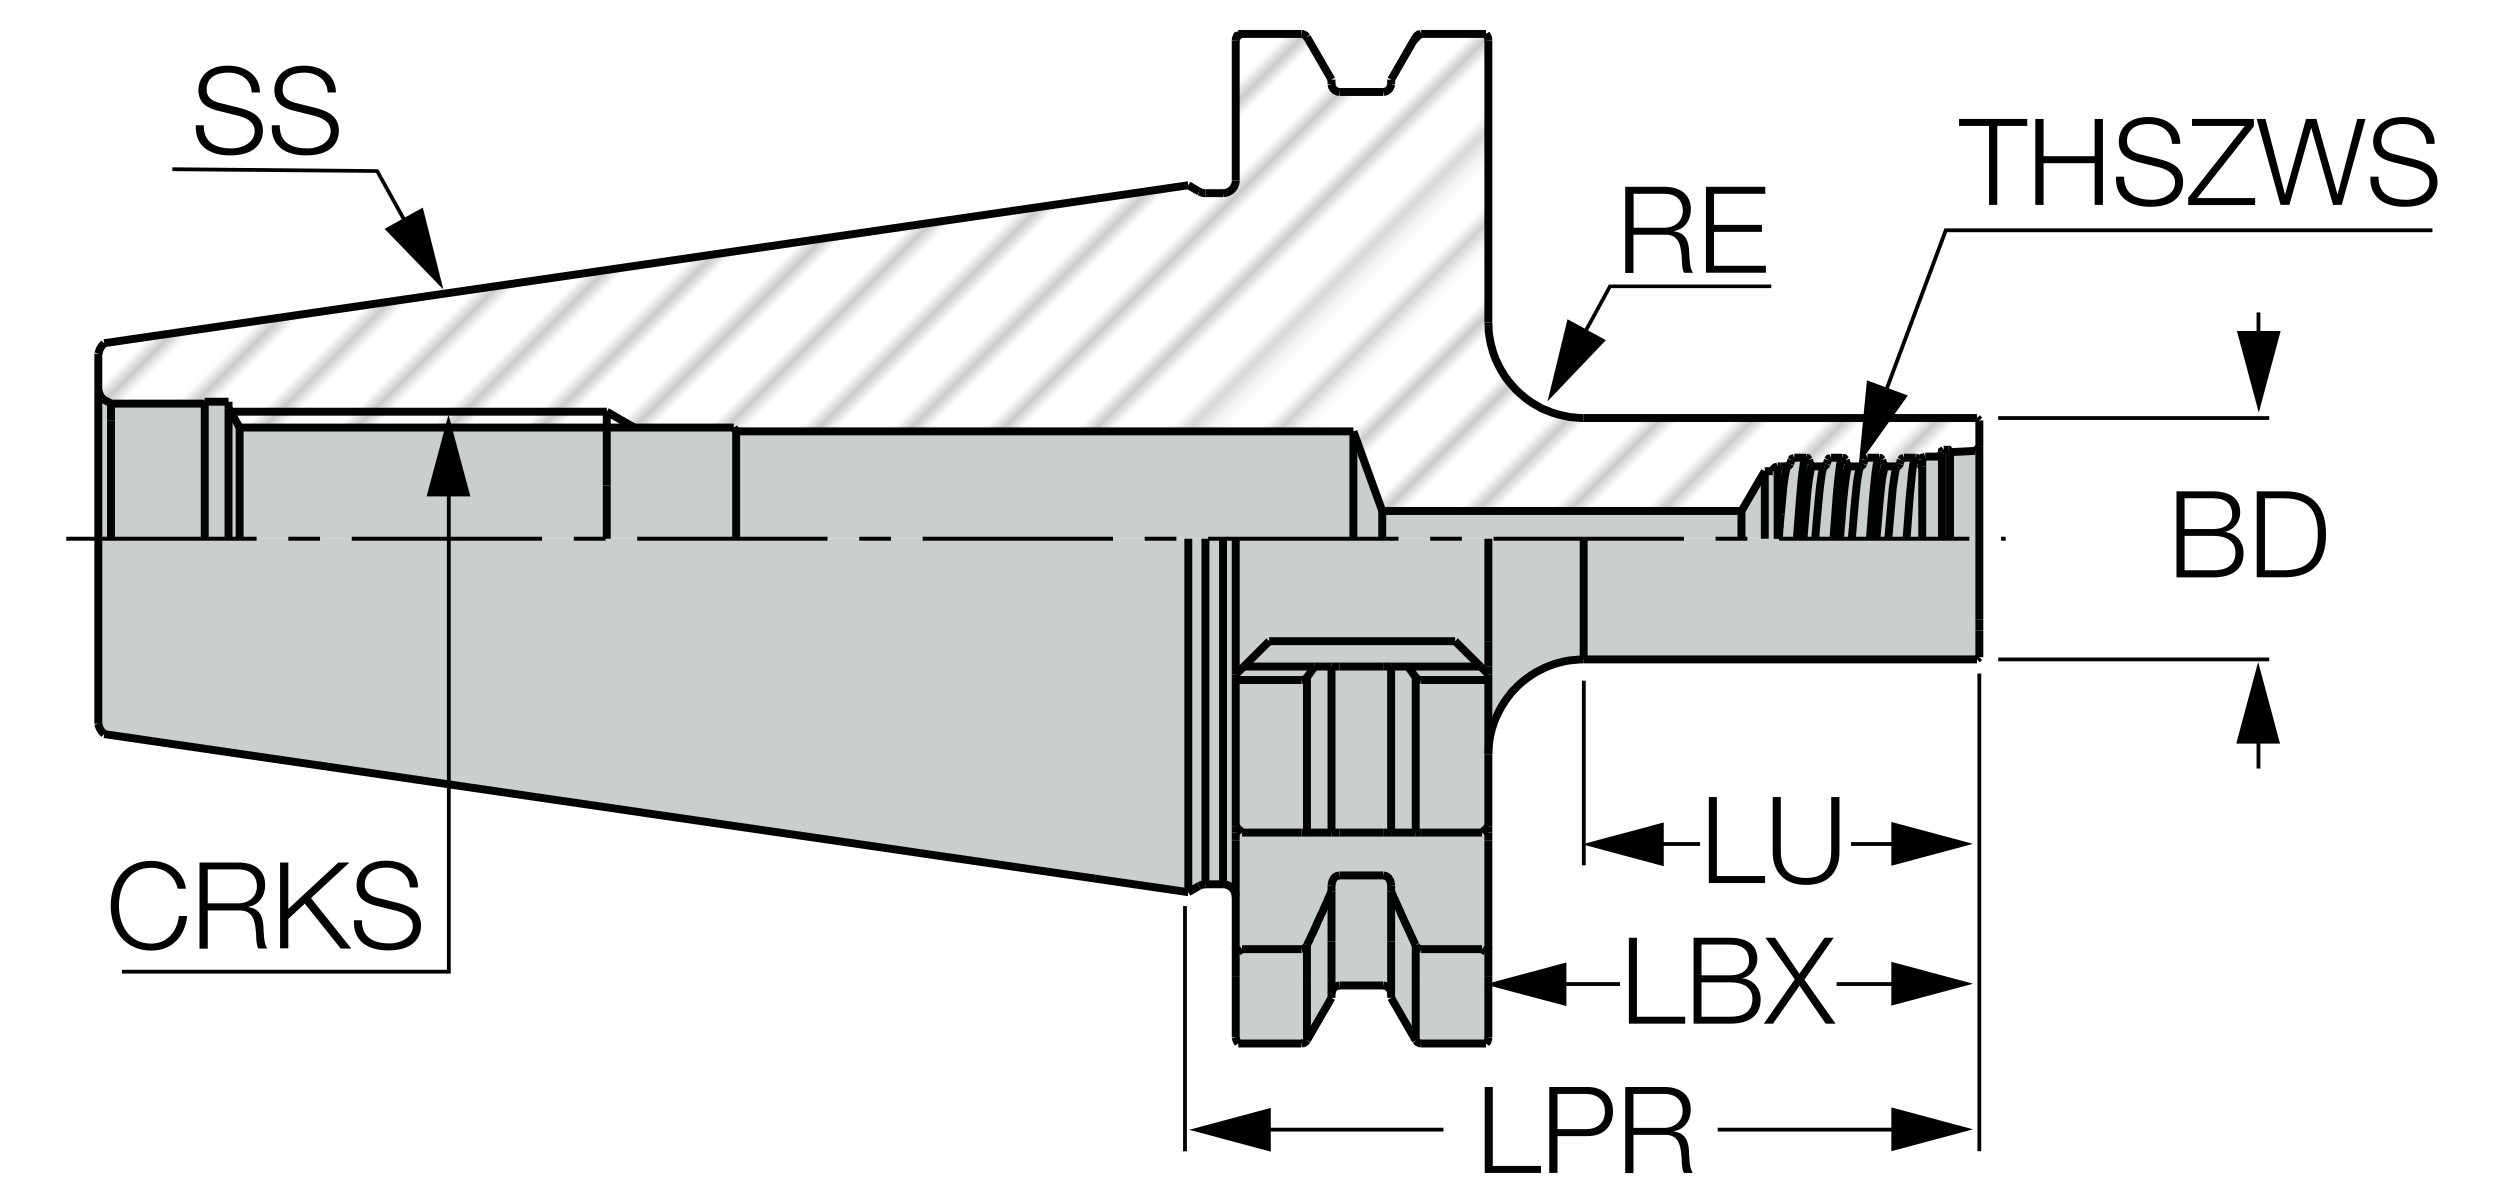 <?xml version="1.0" encoding="utf-8"?>
<!-- Generator: Adobe Illustrator 26.5.0, SVG Export Plug-In . SVG Version: 6.00 Build 0)  -->
<svg version="1.1" xmlns="http://www.w3.org/2000/svg" xmlns:xlink="http://www.w3.org/1999/xlink" x="0px" y="0px"
	 viewBox="0 0 157.64 75.86" style="enable-background:new 0 0 157.64 75.86;" xml:space="preserve">
<style type="text/css">
	.st0{fill:none;}
	.st1{fill:#FFFFFF;}
	.st2{fill:none;stroke:#000000;stroke-width:0.2;}
	.st3{fill:#C8CFCD;}
	.st4{fill:url(#SVGID_1_);}
	.st5{fill:url(#SVGID_00000091010052630425873390000011126412986574658181_);}
	.st6{fill:none;stroke:#000000;stroke-width:0.25;stroke-dasharray:12,2,2,2,0,0;}
	.st7{fill:none;stroke:#010202;stroke-width:0.5;stroke-miterlimit:2;}
	.st8{fill:none;stroke:#FFFFFF;stroke-width:0.25;stroke-miterlimit:2;}
	.st9{fill:#010202;}
</style>
<pattern  x="-233.2" y="-385.97" width="74.03" height="74.03" patternUnits="userSpaceOnUse" id="Unnamed_Pattern" viewBox="2.93 -79.4 74.03 74.03" style="overflow:visible;">
	<g>
		<rect x="2.93" y="-79.4" class="st0" width="74.03" height="74.03"/>
		<rect x="0" y="-82.34" class="st1" width="79.7" height="79.92"/>
		<line class="st2" x1="5.39" y1="-83.51" x2="5.39" y2="0"/>
		<line class="st2" x1="10.36" y1="-83.51" x2="10.36" y2="0"/>
		<line class="st2" x1="15.33" y1="-83.51" x2="15.33" y2="0"/>
		<line class="st2" x1="20.3" y1="-83.51" x2="20.3" y2="0"/>
		<line class="st2" x1="25.27" y1="-83.51" x2="25.27" y2="0"/>
		<line class="st2" x1="30.24" y1="-83.51" x2="30.24" y2="0"/>
		<line class="st2" x1="35.21" y1="-83.51" x2="35.21" y2="0"/>
		<line class="st2" x1="40.18" y1="-83.51" x2="40.18" y2="0"/>
		<line class="st2" x1="45.16" y1="-83.51" x2="45.16" y2="0"/>
		<line class="st2" x1="50.13" y1="-83.51" x2="50.13" y2="0"/>
		<line class="st2" x1="55.1" y1="-83.51" x2="55.1" y2="0"/>
		<line class="st2" x1="60.07" y1="-83.51" x2="60.07" y2="0"/>
		<line class="st2" x1="65.04" y1="-83.51" x2="65.04" y2="0"/>
		<line class="st2" x1="70.01" y1="-83.51" x2="70.01" y2="0"/>
		<line class="st2" x1="74.98" y1="-83.51" x2="74.98" y2="0"/>
	</g>
</pattern>
<g id="Layer_1">
	<g id="XMLID_1_">
		<g>
			<polygon class="st3" points="124.81,39.76 124.81,41.44 124.66,41.58 99.86,41.58 99.86,33.97 109.81,33.97 111.28,33.97 
				112.09,33.97 112.16,33.97 113.3,33.97 113.72,33.97 114.46,33.97 115.61,33.97 116.02,33.97 116.77,33.97 117.91,33.97 
				118.32,33.97 119.07,33.97 120.22,33.97 121.21,33.97 122.45,33.97 122.96,33.97 124.81,33.97 124.81,39.05 			"/>
			<polygon class="st3" points="124.81,28.18 124.81,33.97 122.96,33.97 122.96,28.51 124.56,28.43 			"/>
			
				<pattern  id="SVGID_1_" xlink:href="#Unnamed_Pattern" patternTransform="matrix(-0.584 -0.584 0.584 -0.584 -7719.451 -16105.889)">
			</pattern>
			<polygon class="st4" points="124.81,26.51 124.81,28.18 124.56,28.43 122.96,28.51 122.96,28.46 122.87,28.36 122.85,28.36 
				122.56,28.36 122.45,28.44 122.45,28.46 122.45,28.59 122.25,28.79 121.4,28.79 121.26,28.84 121.21,28.99 121.21,29.41 
				121.15,29.39 121.06,29.25 120.99,29 120.88,28.88 120.79,28.86 120.06,28.86 119.92,28.92 119.86,29 119.79,29.25 119.77,29.31 
				119.65,29.41 118.9,29.41 118.89,29.41 118.85,29.39 118.76,29.25 118.68,29 118.58,28.88 118.49,28.86 117.75,28.86 
				117.61,28.92 117.56,29 117.49,29.25 117.46,29.31 117.34,29.41 116.59,29.41 116.58,29.41 116.54,29.39 116.45,29.25 116.38,29 
				116.28,28.88 116.18,28.86 115.45,28.86 115.31,28.92 115.26,29 115.19,29.25 115.16,29.31 115.04,29.41 114.29,29.41 
				114.28,29.41 114.24,29.39 114.15,29.25 114.07,29 113.98,28.88 113.88,28.86 113.14,28.86 113,28.92 112.96,29 112.88,29.25 
				112.85,29.31 112.74,29.41 112.29,29.41 112.09,29.41 111.93,29.46 111.82,29.57 111.79,29.71 111.28,29.71 109.81,32.22 
				87.16,32.22 85.34,27.2 46.42,27.2 46.27,26.96 39.99,26.96 38.26,25.96 14.54,25.96 14.41,25.74 14.41,25.33 12.91,25.33 
				12.91,25.45 7,25.45 6.48,25.16 6.4,25.05 6.31,24.91 6.24,24.75 6.2,24.6 6.2,22.3 6.23,22.2 6.28,22.05 6.36,21.9 6.46,21.76 
				6.57,21.64 74.93,11.68 75.61,12.08 75.76,12.14 75.92,12.18 76.01,12.18 77.12,12.18 77.29,12.16 77.44,12.11 77.59,12.03 
				77.71,11.92 77.81,11.79 77.88,11.64 77.92,11.47 77.92,11.38 77.92,2.54 77.93,2.43 77.94,2.41 78.21,2.14 82.07,2.14 
				82.15,2.15 82.3,2.22 82.41,2.34 83.96,5.02 83.96,5.3 83.99,5.46 84.07,5.6 84.19,5.71 84.34,5.78 84.46,5.8 87.22,5.8 
				87.38,5.77 87.52,5.69 87.63,5.57 87.7,5.42 87.72,5.3 87.72,5.02 89.15,2.54 89.54,2.16 89.61,2.14 93.7,2.14 93.76,2.23 
				93.83,2.38 93.85,2.54 93.85,20.34 93.86,20.51 93.87,20.68 93.87,20.85 93.89,21.01 93.91,21.18 93.94,21.34 93.97,21.51 
				94,21.67 94.04,21.83 94.09,21.99 94.13,22.16 94.18,22.31 94.24,22.47 94.3,22.63 94.37,22.78 94.44,22.93 94.51,23.08 
				94.59,23.22 94.67,23.37 94.76,23.51 94.85,23.66 94.94,23.8 95.04,23.93 95.14,24.06 95.25,24.19 95.36,24.32 95.47,24.44 
				95.58,24.57 95.7,24.68 95.82,24.79 95.95,24.9 96.08,25.01 96.21,25.12 96.34,25.22 96.48,25.31 96.61,25.41 96.76,25.49 
				96.9,25.57 97.05,25.66 97.19,25.74 97.35,25.81 97.5,25.87 97.66,25.93 97.81,26 97.97,26.05 98.13,26.1 98.29,26.14 
				98.45,26.18 98.62,26.22 98.77,26.25 98.94,26.29 99.1,26.31 99.27,26.32 99.44,26.34 99.6,26.35 99.77,26.36 99.86,26.36 
				124.66,26.36 			"/>
			<polygon class="st3" points="122.96,28.51 122.96,33.97 122.45,33.97 122.45,28.59 122.45,28.46 122.45,28.44 122.56,28.36 
				122.85,28.36 122.87,28.36 122.96,28.46 			"/>
			<polygon class="st3" points="122.45,28.59 122.45,33.97 121.21,33.97 121.21,29.41 121.21,28.99 121.26,28.84 121.4,28.79 
				122.25,28.79 			"/>
			<polygon class="st3" points="121.21,29.41 121.21,33.97 120.22,33.97 120.42,31.32 120.52,30.3 120.56,29.85 120.64,29.29 
				120.7,29 120.74,28.92 120.77,28.88 120.77,28.87 120.79,28.86 120.88,28.88 120.99,29 121.06,29.25 121.15,29.39 			"/>
			<polygon class="st3" points="120.79,28.86 120.77,28.87 120.77,28.88 120.74,28.92 120.7,29 120.64,29.29 120.56,29.85 
				120.52,30.3 120.42,31.32 120.22,33.97 119.07,33.97 119.19,32.57 119.3,31.33 119.35,30.78 119.47,29.95 119.54,29.6 
				119.58,29.5 119.62,29.43 119.64,29.42 119.65,29.41 119.77,29.31 119.79,29.25 119.86,29 119.92,28.92 120.06,28.86 			"/>
			<polygon class="st3" points="119.65,29.41 119.64,29.42 119.62,29.43 119.58,29.5 119.54,29.6 119.47,29.95 119.35,30.78 
				119.3,31.33 119.19,32.57 119.07,33.97 118.32,33.97 118.52,31.65 118.63,30.56 118.69,30.11 118.79,29.63 118.84,29.48 
				118.86,29.43 118.88,29.42 118.89,29.41 118.9,29.41 			"/>
			<polygon class="st3" points="118.89,29.41 118.88,29.42 118.86,29.43 118.84,29.48 118.79,29.63 118.69,30.11 118.63,30.56 
				118.52,31.65 118.32,33.97 117.91,33.97 118.11,31.32 118.21,30.3 118.26,29.84 118.34,29.28 118.4,29 118.44,28.92 
				118.46,28.88 118.47,28.87 118.49,28.86 118.58,28.88 118.68,29 118.76,29.25 118.85,29.39 			"/>
			<polygon class="st3" points="118.49,28.86 118.47,28.87 118.46,28.88 118.44,28.92 118.4,29 118.34,29.28 118.26,29.84 
				118.21,30.3 118.11,31.32 117.91,33.97 116.77,33.97 116.96,31.7 117.07,30.61 117.13,30.16 117.22,29.67 117.27,29.5 
				117.3,29.45 117.32,29.43 117.33,29.42 117.34,29.41 117.46,29.31 117.49,29.25 117.56,29 117.61,28.92 117.75,28.86 			"/>
			<polygon class="st3" points="117.34,29.41 117.33,29.42 117.32,29.43 117.3,29.45 117.27,29.5 117.22,29.67 117.13,30.16 
				117.07,30.61 116.96,31.7 116.77,33.97 116.02,33.97 116.2,31.79 116.32,30.66 116.43,29.86 116.5,29.55 116.54,29.46 
				116.56,29.43 116.58,29.42 116.58,29.41 116.59,29.41 			"/>
			<polygon class="st3" points="116.58,29.41 116.58,29.42 116.56,29.43 116.54,29.46 116.5,29.55 116.43,29.86 116.32,30.66 
				116.2,31.79 116.02,33.97 115.61,33.97 115.81,31.3 115.91,30.28 115.96,29.83 116.03,29.28 116.1,29 116.14,28.92 116.16,28.88 
				116.17,28.87 116.18,28.86 116.28,28.88 116.38,29 116.45,29.25 116.54,29.39 			"/>
			<polygon class="st3" points="116.18,28.86 116.17,28.87 116.16,28.88 116.14,28.92 116.1,29 116.03,29.28 115.96,29.83 
				115.91,30.28 115.81,31.3 115.61,33.97 114.46,33.97 114.58,32.55 114.75,30.78 114.86,29.96 114.92,29.67 114.97,29.5 
				114.99,29.45 115.01,29.43 115.03,29.42 115.04,29.41 115.16,29.31 115.19,29.25 115.26,29 115.31,28.92 115.45,28.86 			"/>
			<polygon class="st3" points="115.04,29.41 115.03,29.42 115.01,29.43 114.99,29.45 114.97,29.5 114.92,29.67 114.86,29.96 
				114.75,30.78 114.58,32.55 114.46,33.97 113.72,33.97 113.84,32.52 113.96,31.08 114.06,30.26 114.13,29.85 114.18,29.6 
				114.23,29.47 114.25,29.43 114.28,29.42 114.28,29.41 114.29,29.41 			"/>
			<polygon class="st3" points="114.28,29.41 114.28,29.42 114.25,29.43 114.23,29.47 114.18,29.6 114.13,29.85 114.06,30.26 
				113.96,31.08 113.84,32.52 113.72,33.97 113.3,33.97 113.51,31.31 113.6,30.29 113.65,29.84 113.73,29.28 113.8,29 113.83,28.92 
				113.85,28.88 113.87,28.87 113.88,28.86 113.98,28.88 114.07,29 114.15,29.25 114.24,29.39 			"/>
			<polygon class="st3" points="113.88,28.86 113.87,28.87 113.85,28.88 113.83,28.92 113.8,29 113.73,29.28 113.65,29.84 
				113.6,30.29 113.51,31.31 113.3,33.97 112.16,33.97 112.16,33.94 112.18,33.77 112.19,33.6 112.2,33.44 112.22,33.27 
				112.23,33.11 112.24,32.94 112.26,32.77 112.27,32.6 112.29,32.44 112.44,30.81 112.52,30.18 112.57,29.9 112.64,29.56 
				112.7,29.44 112.71,29.42 112.72,29.42 112.74,29.41 112.85,29.31 112.88,29.25 112.96,29 113,28.92 113.14,28.86 			"/>
			<polygon class="st3" points="112.74,29.41 112.72,29.42 112.71,29.42 112.7,29.44 112.64,29.56 112.57,29.9 112.52,30.18 
				112.44,30.81 112.29,32.44 112.27,32.6 112.26,32.77 112.24,32.94 112.23,33.11 112.22,33.27 112.2,33.44 112.19,33.6 
				112.18,33.77 112.16,33.94 112.16,33.97 112.09,33.97 112.09,29.41 112.29,29.41 			"/>
			<polygon class="st3" points="112.09,29.41 112.09,33.97 111.28,33.97 111.28,29.71 111.79,29.71 111.82,29.57 111.93,29.46 			
				"/>
			<polygon class="st3" points="111.28,29.71 111.28,33.97 109.81,33.97 109.81,32.22 			"/>
			<polygon class="st3" points="109.81,32.22 109.81,33.97 99.86,33.97 93.85,33.97 87.16,33.97 87.16,32.22 			"/>
			<polygon class="st3" points="99.86,33.97 99.86,41.58 99.7,41.58 99.53,41.59 99.36,41.61 99.2,41.62 99.03,41.64 98.87,41.66 
				98.7,41.69 98.54,41.73 98.38,41.77 98.22,41.81 98.06,41.86 97.89,41.91 97.74,41.97 97.59,42.03 97.43,42.09 97.28,42.17 
				97.13,42.24 96.98,42.32 96.83,42.4 96.69,42.49 96.55,42.58 96.42,42.67 96.28,42.77 96.15,42.87 96.02,42.97 95.89,43.08 
				95.77,43.19 95.65,43.31 95.53,43.43 95.41,43.55 95.3,43.67 95.2,43.81 95.1,43.93 95,44.07 94.9,44.21 94.81,44.35 
				94.72,44.49 94.64,44.63 94.56,44.78 94.48,44.93 94.41,45.08 94.34,45.23 94.27,45.38 94.21,45.54 94.16,45.7 94.11,45.85 
				94.06,46.02 94.02,46.18 93.98,46.34 93.95,46.51 93.92,46.67 93.9,46.84 93.88,47 93.87,47.17 93.86,47.33 93.85,47.5 
				93.85,42.59 93.85,42.56 93.85,42.53 93.85,42.03 93.85,40.43 93.85,33.97 			"/>
			<polygon class="st3" points="93.85,61.55 93.85,65.4 93.84,65.51 93.8,65.67 93.7,65.8 89.61,65.8 89.53,65.79 89.38,65.72 
				89.27,65.6 89.27,61.73 89.27,59.6 89.31,59.69 89.38,59.76 89.45,59.8 89.53,59.83 89.61,59.85 93.45,59.85 93.7,60.02 
				93.78,59.94 93.82,59.86 93.85,59.76 			"/>
			<polygon class="st3" points="93.85,59.65 93.85,59.76 93.82,59.86 93.78,59.94 93.7,60.02 93.45,59.85 89.61,59.85 89.53,59.83 
				89.45,59.8 89.38,59.76 89.31,59.69 89.27,59.6 89.24,59.55 89.17,59.4 89.1,59.25 89.03,59.1 88.96,58.95 88.89,58.79 
				88.82,58.64 88.75,58.49 88.68,58.34 88.61,58.19 88.54,58.04 88.47,57.88 88.4,57.73 88.33,57.58 88.27,57.42 88.2,57.28 
				88.13,57.13 88.06,56.97 87.99,56.82 87.92,56.66 87.85,56.51 87.78,56.36 87.72,56.21 87.72,55.86 87.71,55.74 87.67,55.55 
				87.57,55.38 87.48,55.29 87.37,55.23 87.22,55.2 84.46,55.2 84.31,55.23 84.2,55.29 84.11,55.38 84.02,55.55 83.97,55.74 
				83.96,55.86 83.96,56.21 83.94,56.26 83.87,56.41 83.8,56.56 83.73,56.72 83.67,56.88 83.6,57.02 83.53,57.17 83.46,57.33 
				83.4,57.48 83.32,57.63 83.25,57.79 83.18,57.94 83.11,58.08 83.04,58.24 82.98,58.39 82.91,58.54 82.84,58.7 82.77,58.85 
				82.7,58.99 82.63,59.14 82.56,59.3 82.48,59.45 82.41,59.6 82.37,59.69 82.3,59.76 82.23,59.8 82.15,59.83 82.07,59.85 
				78.32,59.85 78.08,60.02 78,59.94 77.96,59.86 77.93,59.76 77.92,59.65 77.92,56.56 77.92,53.41 77.92,53.01 77.92,52.5 
				77.92,52.1 78.08,52.25 78.32,52.5 82.07,52.5 82.41,52.5 83.96,52.5 84.46,52.5 87.22,52.5 87.72,52.5 89.27,52.5 89.61,52.5 
				93.45,52.5 93.7,52.25 93.85,52.1 93.85,52.5 93.85,53.01 93.85,53.41 			"/>
			<polygon class="st3" points="93.85,47.59 93.85,52.1 93.7,52.25 93.45,52.5 89.61,52.5 89.27,52.5 89.27,42.71 89.35,42.79 
				89.45,42.85 89.61,42.88 93.7,42.88 93.8,42.75 93.85,42.59 93.85,47.5 			"/>
			<polygon class="st3" points="93.85,42.56 93.85,42.59 93.8,42.75 93.7,42.88 89.61,42.88 89.45,42.85 89.35,42.79 89.27,42.71 
				88.78,42.03 93.36,42.03 93.85,42.53 			"/>
			<polygon class="st3" points="93.85,42.03 93.85,42.53 93.36,42.03 91.75,40.43 80.03,40.43 78.43,42.03 77.92,42.53 77.92,33.97 
				85.34,33.97 87.16,33.97 93.85,33.97 93.85,40.43 			"/>
			<polygon class="st3" points="93.36,42.03 88.78,42.03 87.72,42.03 87.22,42.03 84.46,42.03 83.96,42.03 82.9,42.03 78.43,42.03 
				80.03,40.43 91.75,40.43 			"/>
			<polygon class="st3" points="89.27,61.73 89.27,65.6 87.72,62.92 87.72,62.64 87.72,59.37 87.72,56.21 87.78,56.36 87.85,56.51 
				87.92,56.66 87.99,56.82 88.06,56.97 88.13,57.13 88.2,57.28 88.27,57.42 88.33,57.58 88.4,57.73 88.47,57.88 88.54,58.04 
				88.61,58.19 88.68,58.34 88.75,58.49 88.82,58.64 88.89,58.79 88.96,58.95 89.03,59.1 89.1,59.25 89.17,59.4 89.24,59.55 
				89.27,59.6 			"/>
			<polygon class="st3" points="89.27,42.71 89.27,52.5 87.72,52.5 87.72,42.03 88.78,42.03 			"/>
			<polygon class="st3" points="87.72,59.37 87.72,62.64 87.69,62.49 87.61,62.34 87.49,62.23 87.34,62.16 87.22,62.14 84.46,62.14 
				84.3,62.17 84.16,62.25 84.05,62.37 83.98,62.52 83.96,62.64 83.96,59.37 83.96,56.21 83.96,55.86 83.97,55.74 84.02,55.55 
				84.11,55.38 84.2,55.29 84.31,55.23 84.46,55.2 87.22,55.2 87.37,55.23 87.48,55.29 87.57,55.38 87.67,55.55 87.71,55.74 
				87.72,55.86 87.72,56.21 			"/>
			<polygon class="st3" points="87.72,42.03 87.72,52.5 87.22,52.5 84.46,52.5 83.96,52.5 83.96,42.03 84.46,42.03 87.22,42.03 			
				"/>
			<polygon class="st3" points="87.16,32.22 87.16,33.97 85.34,33.97 85.34,27.2 			"/>
			<polygon class="st3" points="85.34,27.2 85.34,33.97 77.92,33.97 77.12,33.97 76.01,33.97 74.93,33.97 46.42,33.97 46.42,27.2 
							"/>
			<polygon class="st3" points="83.96,62.64 83.96,62.92 82.41,65.6 82.41,61.73 82.41,59.6 82.48,59.45 82.56,59.3 82.63,59.14 
				82.7,58.99 82.77,58.85 82.84,58.7 82.91,58.54 82.98,58.39 83.04,58.24 83.11,58.08 83.18,57.94 83.25,57.79 83.32,57.63 
				83.4,57.48 83.46,57.33 83.53,57.17 83.6,57.02 83.67,56.88 83.73,56.72 83.8,56.56 83.87,56.41 83.94,56.26 83.96,56.21 
				83.96,59.37 			"/>
			<polygon class="st3" points="83.96,42.03 83.96,52.5 82.41,52.5 82.41,42.71 82.9,42.03 			"/>
			<polygon class="st3" points="82.9,42.03 82.41,42.71 82.34,42.79 82.23,42.85 82.07,42.88 78.08,42.88 78.05,42.85 77.96,42.71 
				77.92,42.56 77.92,42.53 78.43,42.03 			"/>
			<polygon class="st3" points="82.41,61.73 82.41,65.6 82.36,65.67 82.23,65.77 82.07,65.8 78.08,65.8 78.02,65.71 77.95,65.56 
				77.92,65.4 77.92,63.79 77.92,61.55 77.92,60.98 77.92,59.65 77.93,59.76 77.96,59.86 78,59.94 78.08,60.02 78.32,59.85 
				82.07,59.85 82.15,59.83 82.23,59.8 82.3,59.76 82.37,59.69 82.41,59.6 			"/>
			<polygon class="st3" points="82.41,42.71 82.41,52.5 82.07,52.5 78.32,52.5 78.08,52.25 77.92,52.1 77.92,42.56 77.96,42.71 
				78.05,42.85 78.08,42.88 82.07,42.88 82.23,42.85 82.34,42.79 			"/>
			<polygon class="st3" points="77.92,53.41 77.92,56.56 77.91,56.4 77.86,56.24 77.77,56.09 77.66,55.96 77.53,55.87 77.38,55.8 
				77.22,55.76 77.12,55.76 77.12,33.97 77.92,33.97 77.92,42.53 77.92,42.56 77.92,52.1 77.92,52.5 77.92,53.01 			"/>
			<rect x="76.01" y="33.97" class="st3" width="1.11" height="21.79"/>
			<polygon class="st3" points="76.01,33.97 76.01,55.76 75.84,55.78 75.69,55.82 75.61,55.86 74.93,56.26 74.93,33.97 			"/>
			<polygon class="st3" points="74.93,33.97 74.93,56.26 6.57,46.29 6.51,46.23 6.4,46.1 6.31,45.96 6.24,45.81 6.2,45.64 
				6.2,33.97 7,33.97 12.91,33.97 14.41,33.97 15.11,33.97 38.26,33.97 46.42,33.97 			"/>
			<polygon class="st3" points="46.42,27.2 46.42,33.97 38.26,33.97 38.26,30.61 38.26,26.96 39.99,26.96 46.27,26.96 			"/>
			<polygon class="st3" points="38.26,30.61 38.26,33.97 15.11,33.97 15.11,26.96 38.26,26.96 			"/>
			
				<pattern  id="SVGID_00000082328620393115111200000006081141360434804370_" xlink:href="#Unnamed_Pattern" patternTransform="matrix(-0.584 -0.584 0.584 -0.584 -7719.451 -16105.889)">
			</pattern>
			<polygon style="fill:url(#SVGID_00000082328620393115111200000006081141360434804370_);" points="38.26,25.96 38.26,26.96 
				15.11,26.96 14.54,25.96 			"/>
			<polygon class="st3" points="15.11,26.96 15.11,33.97 14.41,33.97 14.41,25.74 14.54,25.96 			"/>
			<polygon class="st3" points="14.41,25.74 14.41,33.97 12.91,33.97 12.91,25.45 12.91,25.33 14.41,25.33 			"/>
			<polygon class="st3" points="12.91,25.45 12.91,33.97 7,33.97 7,26.5 7,25.45 			"/>
			<polygon class="st3" points="7,26.5 7,33.97 6.2,33.97 6.2,24.6 6.24,24.75 6.31,24.91 6.4,25.05 6.48,25.16 7,25.45 			"/>
		</g>
		<g>
			<polyline class="st6" points="4.18,33.97 6.2,33.97 7,33.97 12.91,33.97 14.41,33.97 15.11,33.97 38.26,33.97 46.42,33.97 
				74.93,33.97 76.01,33.97 77.12,33.97 77.92,33.97 85.34,33.97 87.16,33.97 93.85,33.97 99.86,33.97 109.81,33.97 111.28,33.97 
				112.09,33.97 112.16,33.97 113.3,33.97 113.72,33.97 114.46,33.97 115.61,33.97 116.02,33.97 116.77,33.97 117.91,33.97 
				118.32,33.97 119.07,33.97 120.22,33.97 121.21,33.97 122.45,33.97 122.96,33.97 124.81,33.97 126.47,33.97 			"/>
			<polyline class="st7" points="89.15,2.54 89.54,2.16 89.55,2.15 			"/>
			<line class="st7" x1="77.94" y1="2.41" x2="78.21" y2="2.14"/>
			<line class="st7" x1="78.43" y1="42.03" x2="80.03" y2="40.43"/>
			<line class="st7" x1="78.43" y1="42.03" x2="77.92" y2="42.53"/>
			<line class="st7" x1="77.92" y1="33.97" x2="77.92" y2="42.53"/>
			<line class="st7" x1="77.92" y1="2.54" x2="77.92" y2="11.38"/>
			<polyline class="st7" points="77.92,65.4 77.92,63.79 77.92,61.55 			"/>
			<polyline class="st7" points="77.92,61.55 77.92,60.98 77.92,59.65 			"/>
			<polyline class="st7" points="77.92,53.41 77.92,56.56 77.92,59.65 			"/>
			<line class="st7" x1="77.92" y1="53.41" x2="77.92" y2="53.01"/>
			<line class="st7" x1="77.92" y1="52.5" x2="77.92" y2="53.01"/>
			<line class="st7" x1="77.92" y1="52.5" x2="77.92" y2="52.1"/>
			<line class="st7" x1="77.92" y1="52.1" x2="77.92" y2="42.56"/>
			<line class="st7" x1="77.92" y1="42.56" x2="77.92" y2="42.53"/>
			<polyline class="st7" points="77.92,42.56 77.96,42.71 78.05,42.85 78.08,42.88 			"/>
			<line class="st7" x1="82.07" y1="42.88" x2="78.08" y2="42.88"/>
			<polyline class="st7" points="82.07,42.88 82.23,42.85 82.34,42.79 82.41,42.71 			"/>
			<line class="st7" x1="82.9" y1="42.03" x2="82.41" y2="42.71"/>
			<line class="st7" x1="78.43" y1="42.03" x2="82.9" y2="42.03"/>
			<line class="st7" x1="87.72" y1="42.03" x2="88.78" y2="42.03"/>
			<line class="st7" x1="87.22" y1="42.03" x2="87.72" y2="42.03"/>
			<line class="st7" x1="87.22" y1="42.03" x2="84.46" y2="42.03"/>
			<line class="st7" x1="84.46" y1="42.03" x2="83.96" y2="42.03"/>
			<line class="st7" x1="83.96" y1="42.03" x2="82.9" y2="42.03"/>
			<line class="st7" x1="88.78" y1="42.03" x2="93.36" y2="42.03"/>
			<line class="st7" x1="93.36" y1="42.03" x2="91.75" y2="40.43"/>
			<line class="st7" x1="91.75" y1="40.43" x2="80.03" y2="40.43"/>
			<line class="st7" x1="93.85" y1="40.43" x2="93.85" y2="33.97"/>
			<line class="st7" x1="93.85" y1="42.03" x2="93.85" y2="40.43"/>
			<line class="st7" x1="93.85" y1="42.53" x2="93.85" y2="42.03"/>
			<line class="st7" x1="77.92" y1="52.1" x2="78.08" y2="52.25"/>
			<line class="st7" x1="78.32" y1="52.5" x2="78.08" y2="52.25"/>
			<line class="st7" x1="93.85" y1="52.5" x2="93.85" y2="52.1"/>
			<line class="st7" x1="93.85" y1="53.01" x2="93.85" y2="52.5"/>
			<line class="st7" x1="93.85" y1="53.41" x2="93.85" y2="53.01"/>
			<polyline class="st7" points="77.92,59.65 77.93,59.76 77.96,59.86 78,59.94 78.08,60.02 			"/>
			<line class="st7" x1="78.32" y1="59.85" x2="78.08" y2="60.02"/>
			<polyline class="st7" points="78.08,2.14 77.99,2.27 77.94,2.41 77.93,2.43 77.92,2.54 			"/>
			<polyline class="st7" points="77.12,12.18 77.29,12.16 77.44,12.11 77.59,12.03 77.71,11.92 77.81,11.79 77.88,11.64 
				77.92,11.47 77.92,11.38 			"/>
			<line class="st7" x1="77.12" y1="55.76" x2="77.12" y2="33.97"/>
			<line class="st7" x1="83.96" y1="52.5" x2="82.41" y2="52.5"/>
			<line class="st7" x1="82.41" y1="52.5" x2="82.41" y2="42.71"/>
			<line class="st7" x1="83.96" y1="42.03" x2="83.96" y2="52.5"/>
			<line class="st7" x1="82.07" y1="52.5" x2="82.41" y2="52.5"/>
			<line class="st7" x1="78.32" y1="52.5" x2="82.07" y2="52.5"/>
			<polyline class="st7" points="93.7,42.88 93.8,42.75 93.85,42.59 			"/>
			<line class="st7" x1="93.85" y1="42.56" x2="93.85" y2="42.53"/>
			<line class="st7" x1="93.36" y1="42.03" x2="93.85" y2="42.53"/>
			<line class="st7" x1="88.78" y1="42.03" x2="89.27" y2="42.71"/>
			<polyline class="st7" points="89.61,42.88 89.45,42.85 89.35,42.79 89.27,42.71 			"/>
			<line class="st7" x1="89.61" y1="42.88" x2="93.7" y2="42.88"/>
			<line class="st7" x1="84.46" y1="52.5" x2="83.96" y2="52.5"/>
			<line class="st7" x1="87.22" y1="52.5" x2="84.46" y2="52.5"/>
			<line class="st7" x1="87.22" y1="52.5" x2="87.72" y2="52.5"/>
			<line class="st7" x1="87.72" y1="42.03" x2="87.72" y2="52.5"/>
			<line class="st7" x1="87.72" y1="52.5" x2="89.27" y2="52.5"/>
			<line class="st7" x1="89.27" y1="52.5" x2="89.27" y2="42.71"/>
			<polyline class="st7" points="93.85,47.5 93.85,42.59 93.85,42.56 			"/>
			<line class="st7" x1="93.85" y1="52.1" x2="93.85" y2="47.59"/>
			<line class="st7" x1="93.85" y1="53.41" x2="93.85" y2="59.65"/>
			<line class="st7" x1="93.85" y1="61.55" x2="93.85" y2="59.76"/>
			<line class="st7" x1="93.85" y1="65.4" x2="93.85" y2="61.55"/>
			<line class="st7" x1="93.85" y1="2.54" x2="93.85" y2="20.34"/>
			<line class="st7" x1="89.61" y1="52.5" x2="93.45" y2="52.5"/>
			<line class="st7" x1="89.61" y1="52.5" x2="89.27" y2="52.5"/>
			<line class="st7" x1="93.85" y1="52.1" x2="93.7" y2="52.25"/>
			<line class="st7" x1="93.45" y1="52.5" x2="93.7" y2="52.25"/>
			<line class="st7" x1="93.45" y1="59.85" x2="93.7" y2="60.02"/>
			<polyline class="st7" points="93.85,59.65 93.85,59.76 93.82,59.86 93.78,59.94 93.7,60.02 			"/>
			<line class="st7" x1="89.61" y1="59.85" x2="93.45" y2="59.85"/>
			<polyline class="st7" points="89.61,59.85 89.53,59.83 89.45,59.8 89.38,59.76 89.31,59.69 89.27,59.6 			"/>
			<polyline class="st7" points="87.72,56.21 87.78,56.36 87.85,56.51 87.92,56.66 87.99,56.82 88.06,56.97 88.13,57.13 88.2,57.28 
				88.27,57.42 88.33,57.58 88.4,57.73 88.47,57.88 88.54,58.04 88.61,58.19 88.68,58.34 88.75,58.49 88.82,58.64 88.89,58.79 
				88.96,58.95 89.03,59.1 89.1,59.25 89.17,59.4 89.24,59.55 89.27,59.6 			"/>
			<line class="st7" x1="87.72" y1="55.86" x2="87.72" y2="56.21"/>
			<polyline class="st7" points="87.22,55.2 87.37,55.23 87.48,55.29 87.57,55.38 87.67,55.55 87.71,55.74 87.72,55.86 			"/>
			<line class="st7" x1="87.22" y1="55.2" x2="84.46" y2="55.2"/>
			<polyline class="st7" points="84.46,55.2 84.31,55.23 84.2,55.29 84.11,55.38 84.02,55.55 83.97,55.74 83.96,55.86 			"/>
			<line class="st7" x1="83.96" y1="55.86" x2="83.96" y2="56.21"/>
			<polyline class="st7" points="82.41,59.6 82.48,59.45 82.56,59.3 82.63,59.14 82.7,58.99 82.77,58.85 82.84,58.7 82.91,58.54 
				82.98,58.39 83.04,58.24 83.11,58.08 83.18,57.94 83.25,57.79 83.32,57.63 83.4,57.48 83.46,57.33 83.53,57.17 83.6,57.02 
				83.67,56.88 83.73,56.72 83.8,56.56 83.87,56.41 83.94,56.26 83.96,56.21 			"/>
			<polyline class="st7" points="82.07,59.85 82.15,59.83 82.23,59.8 82.3,59.76 82.37,59.69 82.41,59.6 			"/>
			<line class="st7" x1="78.32" y1="59.85" x2="82.07" y2="59.85"/>
			<line class="st7" x1="82.41" y1="61.73" x2="82.41" y2="65.6"/>
			<polyline class="st7" points="83.96,59.37 83.96,62.64 83.96,62.92 			"/>
			<polyline class="st7" points="78.08,2.14 78.21,2.14 82.07,2.14 			"/>
			<line class="st7" x1="76.01" y1="12.18" x2="77.12" y2="12.18"/>
			<line class="st7" x1="76.01" y1="55.76" x2="76.01" y2="33.97"/>
			<polyline class="st7" points="93.85,2.54 93.83,2.38 93.76,2.23 93.7,2.14 			"/>
			<polyline class="st7" points="93.85,20.34 93.86,20.51 93.87,20.68 93.87,20.85 93.89,21.01 93.91,21.18 93.94,21.34 
				93.97,21.51 94,21.67 94.04,21.83 94.09,21.99 94.13,22.16 94.18,22.31 94.24,22.47 94.3,22.63 94.37,22.78 94.44,22.93 
				94.51,23.08 94.59,23.22 94.67,23.37 94.76,23.51 94.85,23.66 94.94,23.8 95.04,23.93 95.14,24.06 95.25,24.19 95.36,24.32 
				95.47,24.44 95.58,24.57 95.7,24.68 95.82,24.79 95.95,24.9 96.08,25.01 96.21,25.12 96.34,25.22 96.48,25.31 96.61,25.41 
				96.76,25.49 96.9,25.57 97.05,25.66 97.19,25.74 97.35,25.81 97.5,25.87 97.66,25.93 97.81,26 97.97,26.05 98.13,26.1 
				98.29,26.14 98.45,26.18 98.62,26.22 98.77,26.25 98.94,26.29 99.1,26.31 99.27,26.32 99.44,26.34 99.6,26.35 99.77,26.36 
				99.86,26.36 			"/>
			<line class="st7" x1="99.86" y1="41.58" x2="99.86" y2="33.97"/>
			<line class="st7" x1="89.27" y1="61.73" x2="89.27" y2="59.6"/>
			<line class="st7" x1="87.72" y1="56.21" x2="87.72" y2="59.37"/>
			<polyline class="st7" points="87.72,59.37 87.72,62.64 87.72,62.92 			"/>
			<line class="st7" x1="83.96" y1="56.21" x2="83.96" y2="59.37"/>
			<line class="st7" x1="82.41" y1="61.73" x2="82.41" y2="59.6"/>
			<line class="st7" x1="89.27" y1="61.73" x2="89.27" y2="65.6"/>
			<line class="st7" x1="87.72" y1="5.02" x2="87.72" y2="5.3"/>
			<line class="st7" x1="83.96" y1="5.02" x2="83.96" y2="5.3"/>
			<line class="st7" x1="83.96" y1="5.02" x2="82.41" y2="2.34"/>
			<polyline class="st7" points="82.41,2.34 82.3,2.22 82.15,2.15 82.07,2.14 			"/>
			<polyline class="st7" points="75.61,12.08 75.76,12.14 75.92,12.18 76.01,12.18 			"/>
			<line class="st7" x1="89.61" y1="2.14" x2="93.7" y2="2.14"/>
			<line class="st7" x1="99.86" y1="26.36" x2="124.66" y2="26.36"/>
			<polyline class="st7" points="87.72,5.02 89.15,2.54 89.27,2.34 			"/>
			<polyline class="st7" points="87.22,5.8 87.38,5.77 87.52,5.69 87.63,5.57 87.7,5.42 87.72,5.3 			"/>
			<line class="st7" x1="87.22" y1="5.8" x2="84.46" y2="5.8"/>
			<polyline class="st7" points="83.96,5.3 83.99,5.46 84.07,5.6 84.19,5.71 84.34,5.78 84.46,5.8 			"/>
			<line class="st7" x1="75.61" y1="12.08" x2="74.93" y2="11.68"/>
			<line class="st7" x1="74.93" y1="33.97" x2="74.93" y2="56.26"/>
			<polyline class="st7" points="89.61,2.14 89.54,2.16 89.45,2.17 89.32,2.27 89.27,2.34 			"/>
			<line class="st7" x1="124.81" y1="26.51" x2="124.66" y2="26.36"/>
			<line class="st7" x1="124.81" y1="41.44" x2="124.81" y2="39.76"/>
			<line class="st7" x1="6.57" y1="21.64" x2="74.93" y2="11.68"/>
			<line class="st7" x1="124.81" y1="26.51" x2="124.81" y2="28.18"/>
			<polyline class="st7" points="124.81,39.05 124.81,33.97 124.81,28.18 			"/>
			<line class="st7" x1="124.81" y1="39.76" x2="124.81" y2="39.05"/>
			<polyline class="st7" points="6.57,21.64 6.46,21.76 6.36,21.9 6.28,22.05 6.23,22.2 6.2,22.3 			"/>
			<line class="st7" x1="6.2" y1="45.64" x2="6.2" y2="33.97"/>
			<line class="st7" x1="124.56" y1="28.43" x2="124.81" y2="28.18"/>
			<line class="st7" x1="6.2" y1="33.97" x2="6.2" y2="24.6"/>
			<line class="st7" x1="6.2" y1="22.3" x2="6.2" y2="24.6"/>
			<line class="st7" x1="122.96" y1="28.51" x2="124.56" y2="28.43"/>
			<line class="st7" x1="122.96" y1="33.97" x2="122.96" y2="28.51"/>
			<polyline class="st7" points="6.2,24.6 6.24,24.75 6.31,24.91 6.4,25.05 6.48,25.16 			"/>
			<line class="st7" x1="122.96" y1="28.46" x2="122.96" y2="28.51"/>
			<line class="st7" x1="7" y1="33.97" x2="7" y2="26.5"/>
			<line class="st7" x1="7" y1="25.45" x2="6.48" y2="25.16"/>
			<line class="st7" x1="7" y1="26.5" x2="7" y2="25.45"/>
			<polyline class="st7" points="122.96,28.46 122.87,28.36 122.85,28.36 			"/>
			<line class="st7" x1="7" y1="25.45" x2="12.91" y2="25.45"/>
			<line class="st7" x1="12.91" y1="33.97" x2="12.91" y2="25.45"/>
			<line class="st7" x1="122.56" y1="28.36" x2="122.85" y2="28.36"/>
			<line class="st7" x1="12.91" y1="25.33" x2="12.91" y2="25.45"/>
			<polyline class="st7" points="122.56,28.36 122.45,28.44 122.45,28.46 			"/>
			<line class="st7" x1="12.91" y1="25.33" x2="14.41" y2="25.33"/>
			<line class="st7" x1="122.45" y1="28.46" x2="122.45" y2="28.59"/>
			<line class="st7" x1="122.45" y1="33.97" x2="122.45" y2="28.59"/>
			<line class="st7" x1="14.41" y1="33.97" x2="14.41" y2="25.74"/>
			<line class="st7" x1="14.41" y1="25.33" x2="14.41" y2="25.74"/>
			<line class="st7" x1="122.25" y1="28.79" x2="122.45" y2="28.59"/>
			<polyline class="st7" points="15.11,26.96 14.54,25.96 14.41,25.74 			"/>
			<line class="st7" x1="15.11" y1="33.97" x2="15.11" y2="26.96"/>
			<line class="st7" x1="121.4" y1="28.79" x2="122.25" y2="28.79"/>
			<polyline class="st7" points="15.11,26.96 38.26,26.96 39.99,26.96 46.27,26.96 			"/>
			<polyline class="st7" points="121.4,28.79 121.26,28.84 121.21,28.99 			"/>
			<line class="st7" x1="121.21" y1="28.99" x2="121.21" y2="29.41"/>
			<line class="st7" x1="121.21" y1="33.97" x2="121.21" y2="29.41"/>
			<line class="st7" x1="46.42" y1="27.2" x2="46.27" y2="26.96"/>
			<line class="st7" x1="46.42" y1="33.97" x2="46.42" y2="27.2"/>
			<line class="st7" x1="46.42" y1="27.2" x2="85.34" y2="27.2"/>
			<line class="st7" x1="85.34" y1="33.97" x2="85.34" y2="27.2"/>
			<polyline class="st7" points="121.06,29.25 121.15,29.39 121.21,29.41 			"/>
			<line class="st7" x1="87.16" y1="33.97" x2="87.16" y2="32.22"/>
			<line class="st7" x1="87.16" y1="32.22" x2="85.34" y2="27.2"/>
			<line class="st7" x1="120.99" y1="29" x2="121.06" y2="29.25"/>
			<line class="st7" x1="109.81" y1="33.97" x2="109.81" y2="32.22"/>
			<line class="st7" x1="87.16" y1="32.22" x2="109.81" y2="32.22"/>
			<polyline class="st7" points="120.79,28.86 120.77,28.87 120.77,28.88 120.74,28.92 120.7,29 120.64,29.29 120.56,29.85 
				120.52,30.3 120.42,31.32 120.22,33.97 			"/>
			<polyline class="st7" points="120.99,29 120.88,28.88 120.79,28.86 			"/>
			<line class="st7" x1="109.81" y1="32.22" x2="111.28" y2="29.71"/>
			<line class="st7" x1="111.28" y1="33.97" x2="111.28" y2="29.71"/>
			<line class="st7" x1="120.79" y1="28.86" x2="120.06" y2="28.86"/>
			<line class="st7" x1="111.28" y1="29.71" x2="111.79" y2="29.71"/>
			<polyline class="st7" points="120.06,28.86 119.92,28.92 119.86,29 			"/>
			<polyline class="st7" points="112.09,29.41 111.93,29.46 111.82,29.57 111.79,29.71 			"/>
			<line class="st7" x1="112.09" y1="33.97" x2="112.09" y2="29.41"/>
			<line class="st7" x1="119.86" y1="29" x2="119.79" y2="29.25"/>
			<line class="st7" x1="112.09" y1="29.41" x2="112.29" y2="29.41"/>
			<polyline class="st7" points="112.29,32.44 112.27,32.6 112.26,32.77 112.24,32.94 112.23,33.11 112.22,33.27 112.2,33.44 
				112.19,33.6 112.18,33.77 112.16,33.94 112.16,33.97 			"/>
			<polyline class="st7" points="112.74,29.41 112.85,29.31 112.88,29.25 			"/>
			<line class="st7" x1="112.74" y1="29.41" x2="112.72" y2="29.42"/>
			<polyline class="st7" points="112.72,29.42 112.71,29.42 112.7,29.44 112.64,29.56 112.57,29.9 112.52,30.18 112.44,30.81 
				112.29,32.44 			"/>
			<polyline class="st7" points="119.07,33.97 119.19,32.57 119.3,31.33 119.35,30.78 119.47,29.95 119.54,29.6 119.58,29.5 
				119.62,29.43 119.64,29.42 			"/>
			<line class="st7" x1="119.64" y1="29.42" x2="119.65" y2="29.41"/>
			<polyline class="st7" points="119.65,29.41 119.77,29.31 119.79,29.25 			"/>
			<line class="st7" x1="112.29" y1="29.41" x2="112.74" y2="29.41"/>
			<line class="st7" x1="112.88" y1="29.25" x2="112.96" y2="29"/>
			<line class="st7" x1="114.29" y1="29.41" x2="115.04" y2="29.41"/>
			<polyline class="st7" points="114.28,29.41 114.28,29.42 114.25,29.43 114.23,29.47 114.18,29.6 114.13,29.85 114.06,30.26 
				113.96,31.08 113.84,32.52 113.72,33.97 			"/>
			<line class="st7" x1="115.04" y1="29.41" x2="115.03" y2="29.42"/>
			<polyline class="st7" points="115.03,29.42 115.01,29.43 114.99,29.45 114.97,29.5 114.92,29.67 114.86,29.96 114.75,30.78 
				114.58,32.55 114.46,33.97 			"/>
			<line class="st7" x1="118.9" y1="29.41" x2="119.65" y2="29.41"/>
			<polyline class="st7" points="118.32,33.97 118.52,31.65 118.63,30.56 118.69,30.11 118.79,29.63 118.84,29.48 118.86,29.43 
				118.88,29.42 118.89,29.41 			"/>
			<polyline class="st7" points="113.14,28.86 113,28.92 112.96,29 			"/>
			<polyline class="st7" points="115.04,29.41 115.16,29.31 115.19,29.25 			"/>
			<polyline class="st7" points="114.15,29.25 114.24,29.39 114.28,29.41 114.29,29.41 			"/>
			<polyline class="st7" points="118.76,29.25 118.85,29.39 118.89,29.41 118.9,29.41 			"/>
			<line class="st7" x1="113.14" y1="28.86" x2="113.88" y2="28.86"/>
			<polyline class="st7" points="113.88,28.86 113.87,28.87 113.85,28.88 113.83,28.92 113.8,29 113.73,29.28 113.65,29.84 
				113.6,30.29 113.51,31.31 113.3,33.97 			"/>
			<line class="st7" x1="115.19" y1="29.25" x2="115.26" y2="29"/>
			<line class="st7" x1="114.15" y1="29.25" x2="114.07" y2="29"/>
			<line class="st7" x1="118.76" y1="29.25" x2="118.68" y2="29"/>
			<polyline class="st7" points="114.07,29 113.98,28.88 113.88,28.86 			"/>
			<polyline class="st7" points="115.45,28.86 115.31,28.92 115.26,29 			"/>
			<polyline class="st7" points="118.49,28.86 118.47,28.87 118.46,28.88 118.44,28.92 118.4,29 118.34,29.28 118.26,29.84 
				118.21,30.3 118.11,31.32 117.91,33.97 			"/>
			<polyline class="st7" points="118.68,29 118.58,28.88 118.49,28.86 			"/>
			<line class="st7" x1="116.18" y1="28.86" x2="115.45" y2="28.86"/>
			<polyline class="st7" points="116.18,28.86 116.17,28.87 116.16,28.88 116.14,28.92 116.1,29 116.03,29.28 115.96,29.83 
				115.91,30.28 115.81,31.3 115.61,33.97 			"/>
			<line class="st7" x1="118.49" y1="28.86" x2="117.75" y2="28.86"/>
			<polyline class="st7" points="116.38,29 116.28,28.88 116.18,28.86 			"/>
			<polyline class="st7" points="117.75,28.86 117.61,28.92 117.56,29 			"/>
			<line class="st7" x1="116.45" y1="29.25" x2="116.38" y2="29"/>
			<line class="st7" x1="117.49" y1="29.25" x2="117.56" y2="29"/>
			<polyline class="st7" points="116.58,29.41 116.58,29.42 116.56,29.43 116.54,29.46 116.5,29.55 116.43,29.86 116.32,30.66 
				116.2,31.79 116.02,33.97 			"/>
			<polyline class="st7" points="116.45,29.25 116.54,29.39 116.58,29.41 116.59,29.41 			"/>
			<polyline class="st7" points="116.77,33.97 116.96,31.7 117.07,30.61 117.13,30.16 117.22,29.67 117.27,29.5 117.3,29.45 
				117.32,29.43 117.33,29.42 			"/>
			<line class="st7" x1="117.33" y1="29.42" x2="117.34" y2="29.41"/>
			<polyline class="st7" points="117.34,29.41 117.46,29.31 117.49,29.25 			"/>
			<line class="st7" x1="116.59" y1="29.41" x2="117.34" y2="29.41"/>
			<polyline class="st7" points="77.92,65.4 77.95,65.56 78.02,65.71 78.08,65.8 			"/>
			<polyline class="st7" points="77.92,56.56 77.91,56.4 77.86,56.24 77.77,56.09 77.66,55.96 77.53,55.87 77.38,55.8 77.22,55.76 
				77.12,55.76 			"/>
			<line class="st7" x1="78.08" y1="65.8" x2="82.07" y2="65.8"/>
			<line class="st7" x1="83.96" y1="62.92" x2="82.41" y2="65.6"/>
			<line class="st7" x1="76.01" y1="55.76" x2="77.12" y2="55.76"/>
			<polyline class="st7" points="93.7,65.8 93.8,65.67 93.84,65.51 93.85,65.4 			"/>
			<polyline class="st7" points="99.86,41.58 99.7,41.58 99.53,41.59 99.36,41.61 99.2,41.62 99.03,41.64 98.87,41.66 98.7,41.69 
				98.54,41.73 98.38,41.77 98.22,41.81 98.06,41.86 97.89,41.91 97.74,41.97 97.59,42.03 97.43,42.09 97.28,42.17 97.13,42.24 
				96.98,42.32 96.83,42.4 96.69,42.49 96.55,42.58 96.42,42.67 96.28,42.77 96.15,42.87 96.02,42.97 95.89,43.08 95.77,43.19 
				95.65,43.31 95.53,43.43 95.41,43.55 95.3,43.67 95.2,43.81 95.1,43.93 95,44.07 94.9,44.21 94.81,44.35 94.72,44.49 
				94.64,44.63 94.56,44.78 94.48,44.93 94.41,45.08 94.34,45.23 94.27,45.38 94.21,45.54 94.16,45.7 94.11,45.85 94.06,46.02 
				94.02,46.18 93.98,46.34 93.95,46.51 93.92,46.67 93.9,46.84 93.88,47 93.87,47.17 93.86,47.33 93.85,47.5 93.85,47.59 			"/>
			<line class="st7" x1="89.61" y1="65.8" x2="93.7" y2="65.8"/>
			<polyline class="st7" points="82.07,65.8 82.23,65.77 82.36,65.67 82.41,65.6 			"/>
			<polyline class="st7" points="84.46,62.14 84.3,62.17 84.16,62.25 84.05,62.37 83.98,62.52 83.96,62.64 			"/>
			<line class="st7" x1="87.22" y1="62.14" x2="84.46" y2="62.14"/>
			<polyline class="st7" points="87.72,62.64 87.69,62.49 87.61,62.34 87.49,62.23 87.34,62.16 87.22,62.14 			"/>
			<line class="st7" x1="87.72" y1="62.92" x2="89.27" y2="65.6"/>
			<polyline class="st7" points="76.01,55.76 75.84,55.78 75.69,55.82 75.61,55.86 			"/>
			<line class="st7" x1="99.86" y1="41.58" x2="124.66" y2="41.58"/>
			<polyline class="st7" points="89.27,65.6 89.38,65.72 89.53,65.79 89.61,65.8 			"/>
			<line class="st7" x1="75.61" y1="55.86" x2="74.93" y2="56.26"/>
			<line class="st7" x1="124.81" y1="41.44" x2="124.66" y2="41.58"/>
			<line class="st7" x1="6.57" y1="46.29" x2="74.93" y2="56.26"/>
			<polyline class="st7" points="6.2,45.64 6.24,45.81 6.31,45.96 6.4,46.1 6.51,46.23 6.57,46.29 			"/>
			<line class="st7" x1="38.26" y1="33.97" x2="38.26" y2="30.61"/>
			<line class="st7" x1="38.26" y1="30.61" x2="38.26" y2="26.96"/>
			<line class="st7" x1="38.26" y1="26.96" x2="38.26" y2="25.96"/>
			<line class="st7" x1="14.54" y1="25.96" x2="38.26" y2="25.96"/>
			<line class="st7" x1="39.99" y1="26.96" x2="38.26" y2="25.96"/>
		</g>
	</g>
</g>
<g id="Layer_2">
	<g>
		<path class="st8" d="M16.05,12.41"/>
	</g>
	<g>
		<rect x="124.69" y="42.47" class="st9" width="0.24" height="30.12"/>
	</g>
	<g>
		<rect x="126" y="41.46" class="st9" width="17.09" height="0.24"/>
	</g>
	<g>
		<rect x="126" y="26.24" class="st9" width="17.09" height="0.24"/>
	</g>
	<g>
		<rect x="99.75" y="42.92" class="st9" width="0.24" height="11.64"/>
	</g>
	<g>
		<path class="st9" d="M102.49,11.78h2.48c0.9,0,1.65,0.43,1.65,1.41c0,0.68-0.36,1.25-1.06,1.38v0.02
			c0.71,0.09,0.91,0.58,0.95,1.22c0.02,0.37,0.02,1.12,0.25,1.39h-0.57c-0.13-0.21-0.13-0.62-0.14-0.84
			c-0.05-0.76-0.11-1.6-1.09-1.56h-1.96v2.41h-0.52V11.78z M103.01,14.36h1.93c0.63,0,1.17-0.39,1.17-1.06
			c0-0.66-0.4-1.08-1.17-1.08h-1.93V14.36z"/>
		<path class="st9" d="M107.56,11.78h3.75v0.44h-3.23v1.96h3.02v0.44h-3.02v2.14h3.27v0.44h-3.78V11.78z"/>
	</g>
	<g>
		<g>
			<polygon points="99.69,21.66 99.48,21.55 101.45,17.94 111.69,17.94 111.69,18.17 101.59,18.17 			"/>
		</g>
		<g>
			<polygon points="98.84,20.13 97.58,25.31 101.26,21.45 			"/>
		</g>
	</g>
	<g>
		<g>
			<rect x="142.29" y="19.7" width="0.24" height="2.11"/>
		</g>
		<g>
			<polygon points="141.05,20.87 142.43,26.02 143.81,20.87 			"/>
		</g>
	</g>
	<g>
		<g>
			<rect x="142.29" y="45.95" width="0.24" height="2.51"/>
		</g>
		<g>
			<polygon points="143.77,46.89 142.39,41.74 141.01,46.89 			"/>
		</g>
	</g>
	<g>
		<g>
			<rect x="103.97" y="53.1" width="3.23" height="0.24"/>
		</g>
		<g>
			<polygon points="104.91,51.86 99.76,53.24 104.91,54.62 			"/>
		</g>
	</g>
	<g>
		<g>
			<rect x="116.72" y="53.1" width="3.48" height="0.24"/>
		</g>
		<g>
			<polygon points="119.26,54.59 124.41,53.21 119.26,51.83 			"/>
		</g>
	</g>
	<g>
		<path class="st9" d="M12.85,7.9c-0.02,1.12,0.78,1.46,1.77,1.46c0.57,0,1.44-0.31,1.44-1.1c0-0.62-0.62-0.86-1.12-0.98l-1.21-0.3
			c-0.64-0.16-1.22-0.46-1.22-1.31c0-0.53,0.34-1.53,1.87-1.53c1.07,0,2.01,0.58,2.01,1.69h-0.52c-0.03-0.83-0.71-1.25-1.48-1.25
			c-0.71,0-1.36,0.27-1.36,1.08c0,0.51,0.38,0.72,0.82,0.83l1.32,0.33c0.77,0.21,1.41,0.54,1.41,1.43c0,0.37-0.15,1.55-2.07,1.55
			c-1.28,0-2.23-0.58-2.16-1.9H12.85z"/>
		<path class="st9" d="M17.64,7.9c-0.02,1.12,0.78,1.46,1.77,1.46c0.57,0,1.44-0.31,1.44-1.1c0-0.62-0.62-0.86-1.12-0.98l-1.21-0.3
			c-0.64-0.16-1.22-0.46-1.22-1.31c0-0.53,0.34-1.53,1.87-1.53c1.07,0,2.01,0.58,2.01,1.69h-0.52c-0.03-0.83-0.71-1.25-1.48-1.25
			c-0.71,0-1.36,0.27-1.36,1.08c0,0.51,0.38,0.72,0.82,0.83l1.32,0.33c0.77,0.21,1.41,0.54,1.41,1.43c0,0.37-0.15,1.55-2.07,1.55
			c-1.28,0-2.23-0.58-2.16-1.9H17.64z"/>
	</g>
	<g>
		<path class="st9" d="M137.23,30.98h2.29c0.91,0,1.74,0.32,1.74,1.33c0,0.57-0.38,1.09-0.94,1.22v0.02
			c0.7,0.09,1.15,0.62,1.15,1.32c0,0.52-0.18,1.54-1.94,1.54h-2.29V30.98z M137.75,33.36h1.78c0.83,0,1.22-0.41,1.22-0.92
			c0-0.68-0.42-1.02-1.22-1.02h-1.78V33.36z M137.75,35.96h1.78c0.77,0.01,1.43-0.25,1.43-1.12c0-0.69-0.52-1.05-1.43-1.05h-1.78
			V35.96z"/>
		<path class="st9" d="M142.3,30.98h1.88c1.63,0.04,2.49,0.93,2.49,2.71c0,1.78-0.86,2.67-2.49,2.71h-1.88V30.98z M142.82,35.96h1.1
			c1.56,0.01,2.23-0.65,2.23-2.27s-0.68-2.28-2.23-2.27h-1.1V35.96z"/>
	</g>
	<g>
		<path class="st9" d="M11.2,56.03c-0.18-0.84-0.87-1.31-1.66-1.31c-1.44,0-2.04,1.2-2.04,2.39c0,1.18,0.61,2.39,2.04,2.39
			c1,0,1.64-0.77,1.74-1.74h0.52c-0.14,1.33-0.99,2.18-2.26,2.18c-1.71,0-2.56-1.34-2.56-2.83c0-1.48,0.85-2.83,2.56-2.83
			c1.03,0,2.04,0.62,2.18,1.76H11.2z"/>
		<path class="st9" d="M12.59,54.39h2.48c0.9,0,1.65,0.43,1.65,1.41c0,0.68-0.36,1.25-1.06,1.38v0.02c0.71,0.09,0.91,0.58,0.95,1.22
			c0.02,0.37,0.02,1.12,0.25,1.39h-0.57c-0.13-0.21-0.13-0.62-0.14-0.84c-0.05-0.76-0.11-1.6-1.09-1.56H13.1v2.41h-0.52V54.39z
			 M13.1,56.96h1.93c0.63,0,1.17-0.4,1.17-1.06c0-0.66-0.4-1.08-1.17-1.08H13.1V56.96z"/>
		<path class="st9" d="M17.66,54.39h0.52v2.92l3.15-2.92h0.7l-2.42,2.24l2.54,3.18h-0.67l-2.26-2.83l-1.04,0.96v1.86h-0.52V54.39z"
			/>
		<path class="st9" d="M22.82,58.03c-0.02,1.12,0.78,1.46,1.77,1.46c0.57,0,1.44-0.31,1.44-1.1c0-0.62-0.62-0.86-1.12-0.98
			l-1.21-0.3c-0.64-0.16-1.22-0.46-1.22-1.31c0-0.53,0.34-1.53,1.87-1.53c1.07,0,2.01,0.58,2.01,1.69h-0.52
			c-0.03-0.83-0.71-1.25-1.48-1.25c-0.71,0-1.36,0.27-1.36,1.08c0,0.51,0.38,0.72,0.82,0.83l1.32,0.33
			c0.77,0.21,1.41,0.54,1.41,1.43c0,0.37-0.15,1.55-2.07,1.55c-1.28,0-2.23-0.58-2.16-1.9H22.82z"/>
	</g>
	<g>
		<path class="st9" d="M107.74,50.26h0.52v4.98h3.04v0.44h-3.55V50.26z"/>
		<path class="st9" d="M111.77,50.26h0.52v3.36c-0.01,1.26,0.59,1.74,1.59,1.74c1,0,1.6-0.48,1.59-1.74v-3.36h0.52v3.47
			c0,1.12-0.6,2.07-2.11,2.07c-1.5,0-2.1-0.95-2.1-2.07V50.26z"/>
	</g>
	<g>
		<g>
			<rect x="97.83" y="61.93" width="4.32" height="0.24"/>
		</g>
		<g>
			<polygon points="98.77,60.69 93.62,62.07 98.77,63.44 			"/>
		</g>
	</g>
	<g>
		<g>
			<rect x="115.81" y="61.93" width="4.39" height="0.24"/>
		</g>
		<g>
			<polygon points="119.26,63.41 124.41,62.03 119.26,60.65 			"/>
		</g>
	</g>
	<g>
		<path class="st9" d="M102.7,59.13h0.52v4.98h3.04v0.44h-3.55V59.13z"/>
		<path class="st9" d="M106.78,59.13h2.29c0.91,0,1.74,0.32,1.74,1.33c0,0.57-0.38,1.09-0.94,1.22v0.01
			c0.7,0.09,1.15,0.62,1.15,1.32c0,0.52-0.18,1.54-1.94,1.54h-2.29V59.13z M107.29,61.5h1.78c0.83,0,1.22-0.41,1.22-0.92
			c0-0.68-0.42-1.02-1.22-1.02h-1.78V61.5z M107.29,64.11h1.78c0.77,0.01,1.43-0.25,1.43-1.12c0-0.69-0.52-1.05-1.43-1.05h-1.78
			V64.11z"/>
		<path class="st9" d="M111.32,59.13h0.61l1.53,2.27l1.59-2.27h0.58l-1.85,2.64l1.96,2.78h-0.62l-1.65-2.39l-1.67,2.39h-0.58
			l1.95-2.8L111.32,59.13z"/>
	</g>
	<g>
		<g>
			<rect x="79.19" y="71.11" width="11.83" height="0.24"/>
		</g>
		<g>
			<polygon points="80.13,69.86 74.98,71.24 80.13,72.62 			"/>
		</g>
	</g>
	<g>
		<g>
			<rect x="108.31" y="71.11" width="11.89" height="0.24"/>
		</g>
		<g>
			<polygon points="119.26,72.59 124.41,71.21 119.26,69.83 			"/>
		</g>
	</g>
	<g>
		<path class="st9" d="M93.61,68.54h0.52v4.98h3.04v0.44h-3.55V68.54z"/>
		<path class="st9" d="M97.69,68.54h2.41c0.97,0,1.61,0.57,1.61,1.55c0,0.98-0.64,1.55-1.61,1.55h-1.89v2.32h-0.52V68.54z
			 M98.21,71.2h1.78c0.71,0,1.21-0.36,1.21-1.11c0-0.74-0.49-1.11-1.21-1.11h-1.78V71.2z"/>
		<path class="st9" d="M102.48,68.54h2.48c0.9,0,1.65,0.43,1.65,1.41c0,0.68-0.36,1.25-1.06,1.38v0.02
			c0.71,0.09,0.91,0.58,0.95,1.22c0.02,0.37,0.02,1.12,0.25,1.39h-0.57c-0.13-0.21-0.13-0.62-0.14-0.84
			c-0.05-0.76-0.11-1.6-1.09-1.56H103v2.41h-0.52V68.54z M103,71.12h1.93c0.63,0,1.17-0.4,1.17-1.06c0-0.66-0.4-1.08-1.17-1.08H103
			V71.12z"/>
	</g>
	<g>
		<g>
			<polygon points="25.79,14.65 23.71,10.9 10.87,10.79 10.87,10.55 23.85,10.67 26,14.53 			"/>
		</g>
		<g>
			<polygon points="24.25,14.43 27.96,18.26 26.66,13.09 			"/>
		</g>
	</g>
	<g>
		<rect x="74.6" y="57.13" class="st9" width="0.24" height="15.47"/>
	</g>
	<g>
		<g>
			<polygon points="28.42,61.39 7.69,61.39 7.69,61.15 28.18,61.15 28.18,30.36 28.42,30.36 			"/>
		</g>
		<g>
			<polygon points="29.66,31.3 28.28,26.15 26.9,31.3 			"/>
		</g>
	</g>
	<g>
		<path d="M123.53,7.5h4.3v0.44h-1.89v4.98h-0.52V7.94h-1.89V7.5z"/>
		<path d="M128.34,7.5h0.52v2.35h3.22V7.5h0.52v5.42h-0.52v-2.63h-3.22v2.63h-0.52V7.5z"/>
		<path d="M133.94,11.14c-0.02,1.12,0.78,1.46,1.77,1.46c0.57,0,1.44-0.31,1.44-1.1c0-0.62-0.62-0.86-1.12-0.98l-1.21-0.3
			c-0.64-0.16-1.22-0.46-1.22-1.31c0-0.53,0.34-1.53,1.87-1.53c1.07,0,2.01,0.58,2.01,1.69h-0.52c-0.03-0.83-0.71-1.25-1.48-1.25
			c-0.71,0-1.36,0.27-1.36,1.08c0,0.51,0.38,0.72,0.82,0.83l1.32,0.33c0.77,0.21,1.4,0.54,1.4,1.43c0,0.37-0.15,1.55-2.07,1.55
			c-1.28,0-2.23-0.58-2.16-1.9H133.94z"/>
		<path d="M138.22,7.5h3.9v0.46l-3.57,4.53h3.65v0.44h-4.22v-0.46l3.57-4.53h-3.33V7.5z"/>
		<path d="M142.3,7.5h0.55l1.23,4.75h0.01l1.32-4.75h0.65l1.33,4.75h0.01l1.24-4.75h0.52l-1.5,5.42h-0.55l-1.37-4.85h-0.01
			l-1.37,4.85h-0.56L142.3,7.5z"/>
		<path d="M149.98,11.14c-0.02,1.12,0.78,1.46,1.77,1.46c0.57,0,1.44-0.31,1.44-1.1c0-0.62-0.62-0.86-1.12-0.98l-1.21-0.3
			c-0.64-0.16-1.22-0.46-1.22-1.31c0-0.53,0.34-1.53,1.87-1.53c1.07,0,2.01,0.58,2.01,1.69H153c-0.03-0.83-0.71-1.25-1.48-1.25
			c-0.71,0-1.36,0.27-1.36,1.08c0,0.51,0.38,0.72,0.82,0.83l1.32,0.33c0.77,0.21,1.4,0.54,1.4,1.43c0,0.37-0.15,1.55-2.07,1.55
			c-1.28,0-2.23-0.58-2.16-1.9H149.98z"/>
	</g>
	<g>
		<g>
			<polygon points="118.78,25.37 118.55,25.29 122.61,14.4 153.38,14.4 153.38,14.64 122.78,14.64 			"/>
		</g>
		<g>
			<polygon points="117.72,23.98 117.21,29.28 120.3,24.94 			"/>
		</g>
	</g>
</g>
</svg>
